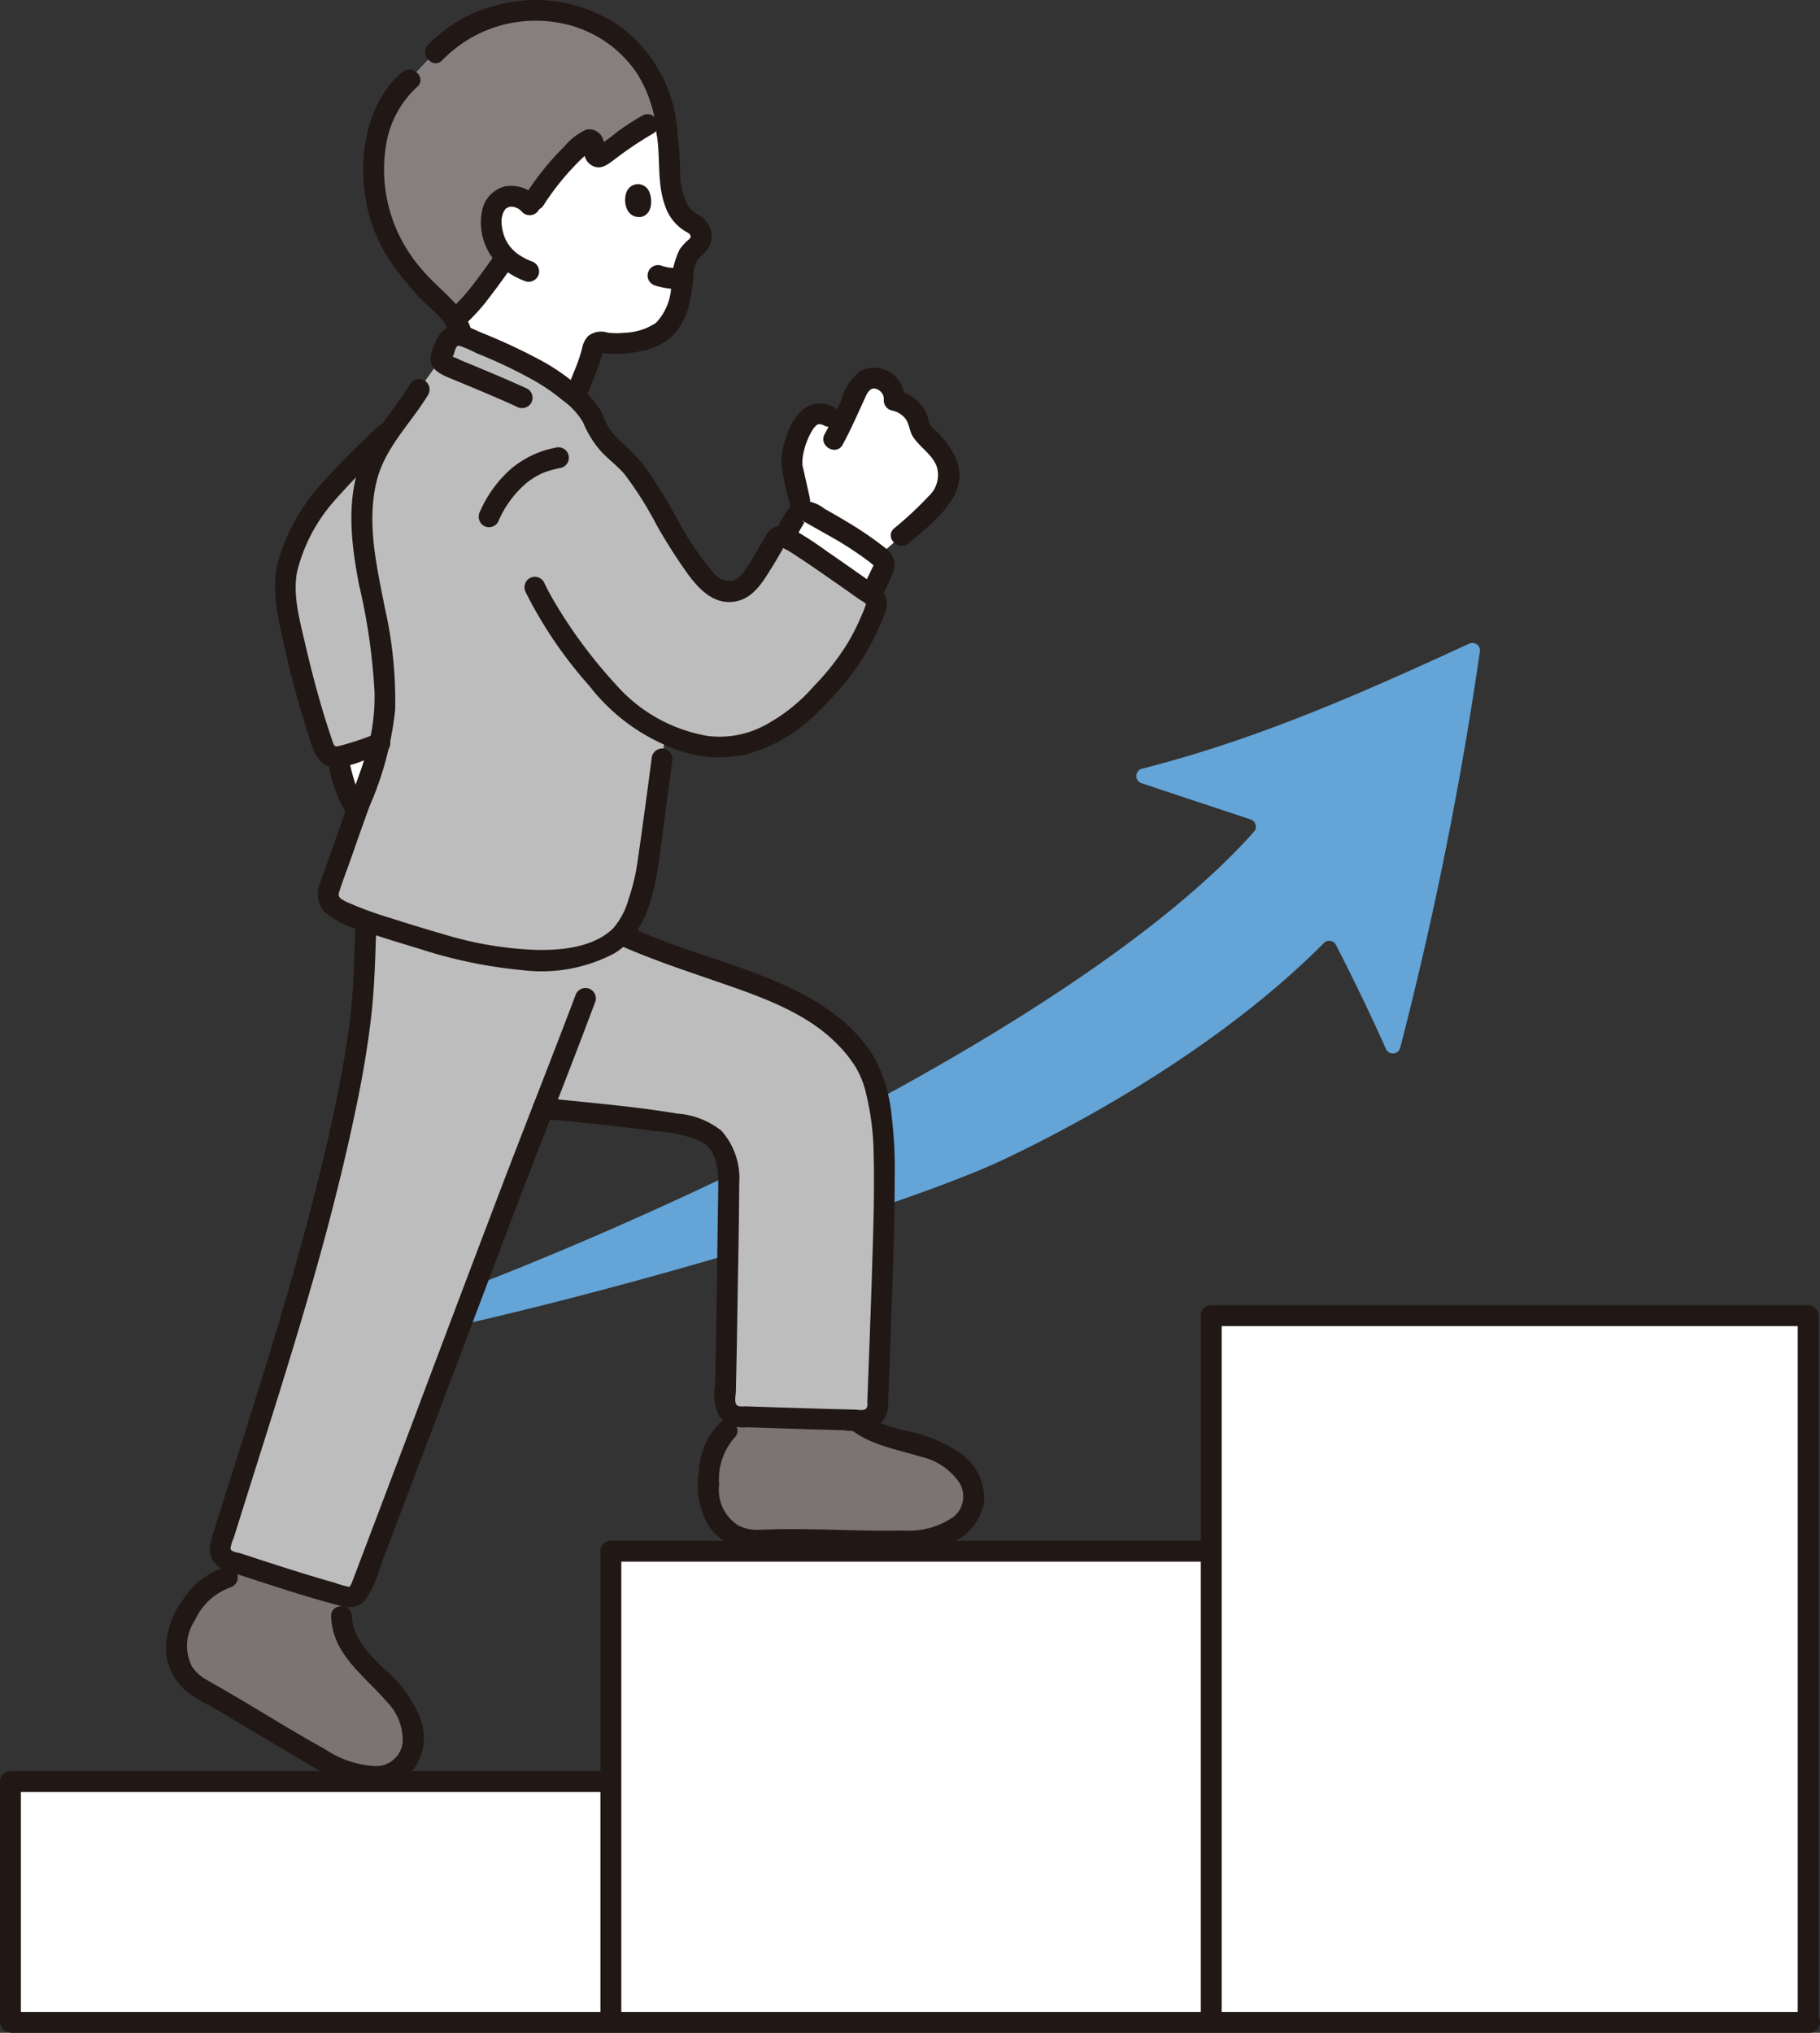<svg xmlns="http://www.w3.org/2000/svg" width="140.36" height="156.74" viewBox="0 0 140.36 156.74">
  <rect x="0" y="0" width="140.36" height="156.74" fill="#333333" stroke="none"/>
  <g id="img_service04" transform="translate(0 0.017)">
    <path id="パス_1930" data-name="パス 1930" d="M67.228,142.625a16.628,16.628,0,0,1-2.412.738c-.024.005-.048.01-.072.013a14.875,14.875,0,0,0,.833,3.043,7.321,7.321,0,0,0,.623,1.1,47.614,47.614,0,0,0,1.772-5.187C67.746,142.423,67.5,142.522,67.228,142.625Z" transform="translate(-38.676 -85.035)" fill="#fff"/>
    <path id="パス_1931" data-name="パス 1931" d="M37.856,287.853H2V306.42H140.642V251.93H94.607v18.163H48.3v17.76Z" transform="translate(-1.195 -150.503)" fill="#fff"/>
    <path id="パス_1932" data-name="パス 1932" d="M94.134,11.158a11.877,11.877,0,0,1,.21,2.59c.086,1.6.2,3.819,1.682,4.576a1.493,1.493,0,0,1,.7.667c.37.788-.308,1.162-.725,1.631a2.451,2.451,0,0,0-.532,1.052,15.182,15.182,0,0,1-.27,2.314,6.442,6.442,0,0,1-.483,1.559,3.057,3.057,0,0,1-1.645,1.592,7.364,7.364,0,0,1-3.936.405.532.532,0,0,0-.621.329,14.615,14.615,0,0,1-.525,1.684l-.6,1.482-.3.749A18.178,18.178,0,0,0,82.844,29c-1.582-.785-2.828-1.218-4.285-1.9a1.077,1.077,0,0,0-.145-.055c-.284-1.326-1.582-2.33-3.119-3.875a14.8,14.8,0,0,1-3.178-5.129,12.7,12.7,0,0,1-.427-5.637A8.406,8.406,0,0,1,74.332,7.3L76.31,5.216a10.839,10.839,0,0,1,6.427-3.157A10.511,10.511,0,0,1,88.9,3.133a9.754,9.754,0,0,1,5.275,8.225" transform="translate(-42.741 -1.187)" fill="#fff"/>
    <path id="パス_1933" data-name="パス 1933" d="M151.107,98.285c-.272.469-.624,1.071-.841,1.513a.114.114,0,0,1,.047.015c1.144.581,5.163,3.455,6.621,4.469q.5-1,.966-2.013a.691.691,0,0,0-.175-.815,37.021,37.021,0,0,0-5.619-3.561.691.691,0,0,0-.923.266C151.157,98.2,151.133,98.241,151.107,98.285Z" transform="translate(-89.763 -58.439)" fill="#fff"/>
    <path id="パス_1934" data-name="パス 1934" d="M161.475,83.365c-.47.425-.911.79-1.348,1.176,0,0-.75.663-1.756,1.555a39.045,39.045,0,0,0-5.425-3.4.67.67,0,0,0-.474-.062l-.2-.855-.533-2.378a5.32,5.32,0,0,1,.59-3.006c.61-1.174,1.476-1.988,3.128-.364.443-.9.81-1.762,1.323-2.867a1.34,1.34,0,0,1,1.83-.644,1.594,1.594,0,0,1,.96,1.578,2.379,2.379,0,0,1,1.9,1.774,1.6,1.6,0,0,0,.55.959c1.681,1.6,2.664,3.208.637,5.38C162.232,82.66,161.844,83.031,161.475,83.365Z" transform="translate(-90.605 -43.244)" fill="#fff"/>
    <path id="パス_1935" data-name="パス 1935" d="M83.446,2a10.406,10.406,0,0,1,5.463,1.137A9.573,9.573,0,0,1,94,10.082l-1.306.7c-1.137.61-2.716,1.834-3.607,2.449-.213.147-.488-.043-.479-.331a1.9,1.9,0,0,0-.083-.645c-.081-.267-.285-.368-.432-.272a18.307,18.307,0,0,0-4.4,5.076,2.006,2.006,0,0,0-1.093-.708,1.524,1.524,0,0,0-1.285.231,2.235,2.235,0,0,0-.689,1.864,3.877,3.877,0,0,0,1.122,2.57l-.069.114a27.594,27.594,0,0,1-3.847,4.682A26.745,26.745,0,0,0,75.3,23.181a14.8,14.8,0,0,1-3.178-5.129,12.7,12.7,0,0,1-.427-5.637,8.406,8.406,0,0,1,2.642-5.106l1.977-2.084a10.839,10.839,0,0,1,6.427-3.157Q83.089,2.026,83.446,2Z" transform="translate(-42.745 -1.194)" fill="#85807f"/>
    <path id="パス_1936" data-name="パス 1936" d="M149.529,99.106c-.052.125.056-.108.066-.13.048-.1.1-.191.148-.285.112-.21.229-.417.347-.624s.242-.4.347-.6c.177-.346.04-.066.04-.068s-.242.188-.167,0c-.006.015,2.434,1.378,2.647,1.507a27.321,27.321,0,0,1,2.426,1.618c.13.1.252.211.383.31.052.04.006-.1,0-.081a.814.814,0,0,1-.114.259q-.4.852-.818,1.691a.825.825,0,0,0,.289,1.1.813.813,0,0,0,1.1-.289,20.061,20.061,0,0,0,1.057-2.225,1.562,1.562,0,0,0-.6-1.782,27.475,27.475,0,0,0-3.025-2.065q-.831-.5-1.68-.974a2.876,2.876,0,0,0-1.852-.626c-.682.121-.989.644-1.309,1.2a14.352,14.352,0,0,0-.846,1.632.811.811,0,0,0,.564.991.826.826,0,0,0,.99-.564Z" transform="translate(-88.377 -57.251)" fill="#211715"/>
    <path id="パス_1937" data-name="パス 1937" d="M65.807,148.084a7.834,7.834,0,0,1-.542-.926c-.019-.038-.033-.078-.054-.115-.05-.09.062.158.025.062-.025-.063-.05-.125-.074-.188q-.088-.234-.165-.473a16.232,16.232,0,0,1-.5-1.9.811.811,0,0,0-.991-.564.826.826,0,0,0-.564.991,10.612,10.612,0,0,0,1.47,3.92.805.805,0,1,0,1.391-.813Z" transform="translate(-37.586 -86.003)" fill="#211715"/>
    <path id="パス_1938" data-name="パス 1938" d="M152.062,123.16c-7.751,3.569-16.118,7.335-25.226,9.641a.585.585,0,0,0-.043,1.123l8.418,2.792a.588.588,0,0,1,.251.951C122.281,152.491,86.971,169.1,65.286,176.32a.586.586,0,0,0,.282,1.135c14.476-2.449,42.091-10.439,50.782-14.606,9.055-4.34,18.141-10.178,24.5-16.6a.583.583,0,0,1,.936.138c1.106,2.147,2.525,5.027,3.855,8.022a.586.586,0,0,0,1.1-.077,284.47,284.47,0,0,0,6.147-30.555.584.584,0,0,0-.823-.616Z" transform="translate(-38.759 -73.549)" fill="#64a4d6"/>
    <path id="パス_1939" data-name="パス 1939" d="M116.611,332.173V295.845l-.805.805h46.3a.806.806,0,0,0,0-1.611h-46.3a.817.817,0,0,0-.805.805v36.327A.806.806,0,0,0,116.611,332.173Z" transform="translate(-68.696 -176.256)" fill="#211715"/>
    <path id="パス_1940" data-name="パス 1940" d="M1.611,358.522V339.955l-.805.805h46.3a.806.806,0,0,0,0-1.611H.805a.817.817,0,0,0-.805.805v18.567A.806.806,0,0,0,1.611,358.522Z" transform="translate(0 -202.605)" fill="#211715"/>
    <path id="パス_1941" data-name="パス 1941" d="M139.824,385.263H1.182a.806.806,0,0,0,0,1.611H139.824A.806.806,0,0,0,139.824,385.263Z" transform="translate(-0.241 -230.151)" fill="#211715"/>
    <path id="パス_1942" data-name="パス 1942" d="M231.611,305.226v-54.49l-.805.805H276.84l-.805-.805v54.49a.806.806,0,0,0,1.611,0v-54.49a.817.817,0,0,0-.805-.805H230.805a.817.817,0,0,0-.805.805v54.49A.806.806,0,0,0,231.611,305.226Z" transform="translate(-137.393 -149.309)" fill="#211715"/>
    <path id="パス_1943" data-name="パス 1943" d="M40.073,312.316c-1.358-.816-2.771-1.663-4.383-2.574a3.524,3.524,0,0,1-1.908-3.082,3.983,3.983,0,0,1,.346-1.8c.741-1.673,1.863-3.24,3.61-3.7l2.233-.6c2.272.739,4.56,1.468,6.536,1.988.006.929.012,1.615.012,1.615a6.026,6.026,0,0,0,2,3.914,17.272,17.272,0,0,1,2.962,3.375,3.622,3.622,0,0,1-.206,4.2,3.356,3.356,0,0,1-2.7.846,7.4,7.4,0,0,1-2.78-.873C43.737,314.521,41.958,313.448,40.073,312.316Z" transform="translate(-20.178 -179.554)" fill="#7a7473"/>
    <path id="パス_1944" data-name="パス 1944" d="M44.525,303.84c.091,2.958,2.608,4.6,4.343,6.641a4.187,4.187,0,0,1,1.173,3.12,2.069,2.069,0,0,1-2.19,1.785,7.666,7.666,0,0,1-3.785-1.295c-1.2-.662-2.38-1.356-3.555-2.059-1.2-.718-2.4-1.445-3.605-2.154-.663-.389-1.336-.761-2-1.152a3.152,3.152,0,0,1-1.134-1.057,3.5,3.5,0,0,1,.253-3.524,4.776,4.776,0,0,1,2.738-2.537.806.806,0,0,0-.428-1.553,5.9,5.9,0,0,0-3.2,2.456,6.554,6.554,0,0,0-1.344,3.973,4.392,4.392,0,0,0,1.992,3.437c.681.464,1.438.835,2.15,1.253s1.438.849,2.153,1.28c1.338.8,2.673,1.611,4.026,2.385a15.243,15.243,0,0,0,4.379,2.009,4.458,4.458,0,0,0,4.215-1,4.112,4.112,0,0,0,.788-3.869,9.215,9.215,0,0,0-2.821-4.021c-1.139-1.117-2.486-2.407-2.537-4.114-.032-1.034-1.642-1.038-1.611,0Z" transform="translate(-18.989 -179.231)" fill="#211715"/>
    <path id="パス_1945" data-name="パス 1945" d="M144.206,280.814c-1.516-.032-3.035-.043-4.55.027a3.554,3.554,0,0,1-3.282-1.607,4.093,4.093,0,0,1-.649-2.034c.021-2.467.161-4.922,3.382-5.858,2.416.078,5.439.179,7.97.234a7.56,7.56,0,0,0,2.859,1.409,17.266,17.266,0,0,1,4.253,1.443,3.624,3.624,0,0,1,1.919,3.738,3.355,3.355,0,0,1-1.918,2.084,7.457,7.457,0,0,1-2.844.634C149,280.967,146.61,280.864,144.206,280.814Z" transform="translate(-81.076 -162.099)" fill="#7a7473"/>
    <path id="パス_1946" data-name="パス 1946" d="M144.363,268.731c1.424,2.31,4.147,2.667,6.525,3.394a4.9,4.9,0,0,1,2.927,1.921,2.013,2.013,0,0,1-.393,2.724,6.018,6.018,0,0,1-3.836,1.053c-1.485.035-2.969,0-4.454-.033-1.5-.038-3-.083-4.506-.077-.72,0-1.439.032-2.158.051a3.174,3.174,0,0,1-1.639-.333,3.236,3.236,0,0,1-1.478-3.141,4.873,4.873,0,0,1,1.168-3.612c.753-.715-.387-1.852-1.139-1.139a5.658,5.658,0,0,0-1.582,3.73,6.187,6.187,0,0,0,.76,4.208,4.392,4.392,0,0,0,3.419,1.892c.81.053,1.64-.04,2.452-.045.883-.006,1.766.006,2.649.025,1.72.037,3.44.1,5.161.1a12.323,12.323,0,0,0,4.908-.662,4.094,4.094,0,0,0,2.624-3.079,4.264,4.264,0,0,0-1.583-3.678,11.137,11.137,0,0,0-4.637-1.933c-1.409-.372-2.987-.866-3.8-2.179-.543-.881-1.937-.073-1.391.813Z" transform="translate(-79.889 -159.828)" fill="#211715"/>
    <path id="パス_1947" data-name="パス 1947" d="M59.589,178.266c-.31-.085-.614-.174-.908-.263-1.952-.592-3.8-1.139-5.269-1.659-.131,1.909-.086,3.672-.3,6.208a73.217,73.217,0,0,1-1.309,8.153c-2.393,11.424-5.809,21.483-9.638,33.773a.941.941,0,0,0,.629,1.173c2.971.966,6.158,2.03,8.781,2.715a1.706,1.706,0,0,0,.637.11c.538-.07.78-.684.972-1.189,6.7-17.627,11.558-30.692,13.859-36.5,3.06.312,8.063.8,10.575,1.263,1.486.273,2.241.544,2.885,1.336a5.257,5.257,0,0,1,.861,3.294c-.09,5.838-.124,10.251-.272,16.732a1.117,1.117,0,0,0,1.075,1.151c2.7.084,6.552.219,9.547.277a1.108,1.108,0,0,0,1.131-1.07c.193-5.531.521-12.861.515-18.163a22.531,22.531,0,0,0-.811-6.856,9.656,9.656,0,0,0-2.919-4.116,17.12,17.12,0,0,0-3.333-2.147c-4.389-2.174-7.811-2.634-13.2-5.079a5.632,5.632,0,0,1-1.68,1.123C68.327,180.025,63.415,179.321,59.589,178.266Z" transform="translate(-25.164 -105.352)" fill="#bdbdbd"/>
    <path id="パス_1948" data-name="パス 1948" d="M108.825,178.892c2.91,1.288,5.931,2.22,8.924,3.285,2.713.966,5.593,2.134,7.663,4.2a10.275,10.275,0,0,1,1.518,1.869,7.254,7.254,0,0,1,.834,2.176,20.777,20.777,0,0,1,.549,4.373c.084,3.157-.035,6.325-.134,9.481-.1,3.221-.232,6.442-.347,9.666-.007.2.053.5-.116.649-.2.172-.62.065-.857.06q-1.216-.027-2.431-.062c-1.639-.046-3.278-.1-4.917-.152l-1.067-.034c-.213-.006-.544.061-.7-.124-.188-.221-.059-.76-.053-1.028q.014-.669.028-1.339.052-2.537.091-5.077c.05-3.2.121-6.4.136-9.593a5.523,5.523,0,0,0-1.366-4.086,6.146,6.146,0,0,0-3.395-1.325c-2.782-.469-5.6-.732-8.407-1.016l-1.961-.2a.811.811,0,0,0-.805.805.823.823,0,0,0,.805.805c2.888.29,5.783.556,8.657.96a9.929,9.929,0,0,1,3.616.84c1.164.693,1.258,2.252,1.241,3.463q-.07,4.964-.142,9.928-.04,2.674-.1,5.348a3.836,3.836,0,0,0,.34,2.432,2.358,2.358,0,0,0,2.086.818c1.651.052,3.3.108,4.957.157q1.284.038,2.567.07a5,5,0,0,0,2.314-.17,2.041,2.041,0,0,0,1.079-1.9q.04-1.185.086-2.37.093-2.5.184-5.006c.116-3.3.223-6.6.235-9.9a34.66,34.66,0,0,0-.233-4.859,11.906,11.906,0,0,0-1.342-4.533c-1.7-2.823-4.559-4.566-7.512-5.834-2.822-1.212-5.787-2.029-8.657-3.118q-1.294-.491-2.559-1.051a.831.831,0,0,0-1.1.289.811.811,0,0,0,.289,1.1Z" transform="translate(-60.938 -105.982)" fill="#211715"/>
    <path id="パス_1949" data-name="パス 1949" d="M51.51,173.792c-.155,1.814-.145,3.637-.251,5.454a53.005,53.005,0,0,1-.729,5.946c-.671,3.872-1.587,7.709-2.577,11.511-2.152,8.264-4.832,16.378-7.378,24.525-.3.973-.7,1.982.153,2.8a3.051,3.051,0,0,0,1.237.582l1.6.521c2,.651,4,1.3,6.031,1.855.926.254,1.855.56,2.589-.261a8.618,8.618,0,0,0,1.205-2.7q1.172-3.087,2.34-6.174,3.8-10.04,7.589-20.085c1.878-4.952,3.841-9.87,5.72-14.821q.455-1.2.908-2.4a.813.813,0,0,0-.564-.991.823.823,0,0,0-.991.564c-1.892,5-3.865,9.959-5.767,14.951q-3.436,9.028-6.833,18.074-2.222,5.879-4.453,11.757c-.073.192-.268.777-.39.805a6.4,6.4,0,0,1-1.087-.312c-.958-.265-1.911-.552-2.859-.848-1.007-.313-2.009-.637-3.011-.963l-1.42-.463c-.222-.072-.754-.107-.776-.383a2.975,2.975,0,0,1,.246-.794l.238-.76q.25-.8.5-1.6.492-1.564.986-3.127.939-2.976,1.868-5.955c1.192-3.841,2.349-7.693,3.4-11.576,1.03-3.813,1.958-7.657,2.723-11.532q.515-2.609.841-5.248c.242-1.936.328-3.871.391-5.819.027-.846.064-1.691.136-2.537.088-1.032-1.523-1.027-1.611,0Z" transform="translate(-24.021 -103.366)" fill="#211715"/>
    <path id="パス_1950" data-name="パス 1950" d="M96.44,36.454a2.7,2.7,0,0,0-2.56-.819A2.408,2.408,0,0,0,92.2,37.465a4.582,4.582,0,0,0,1.21,4.144,5.971,5.971,0,0,0,2.167,1.335.811.811,0,0,0,.99-.564A.824.824,0,0,0,96,41.39l-.156-.062c.065.028.054.023-.035-.016-.073-.035-.146-.068-.218-.1a5.248,5.248,0,0,1-.472-.268c-.063-.04-.124-.085-.186-.126-.193-.128.1.1-.071-.053a4.7,4.7,0,0,1-.368-.343c-.049-.052-.094-.106-.141-.159-.058-.072-.06-.073-.005,0-.021-.028-.04-.057-.062-.086a4.534,4.534,0,0,1-.24-.392c-.012-.023-.116-.242-.081-.161s-.056-.149-.065-.175a4.174,4.174,0,0,1-.131-.471q-.029-.134-.05-.269c.022.142-.008-.078-.01-.106a2.59,2.59,0,0,1,0-.556c-.018.139.021-.084.027-.108.019-.081.044-.157.068-.236s.037-.1.009-.033c.022-.048.046-.1.072-.142.015-.026.14-.205.05-.093a1.051,1.051,0,0,1,.161-.161c-.128.1.215-.091.084-.043.023-.008.247-.057.131-.04a1.281,1.281,0,0,1,.275,0,1.526,1.526,0,0,1,.362.121s.2.138.107.062a2.38,2.38,0,0,1,.242.229.805.805,0,1,0,1.139-1.139Z" transform="translate(-55.016 -21.262)" fill="#211715"/>
    <path id="パス_1951" data-name="パス 1951" d="M121.619,35.912c.206.489.244,1.663-.653,1.864-1.2.128-1.43-1.272-1.1-1.978A.942.942,0,0,1,121.619,35.912Z" transform="translate(-71.521 -21.067)" fill="#211715"/>
    <path id="パス_1952" data-name="パス 1952" d="M115.663,23.821c.355,1.858.01,3.816.662,5.628a3.624,3.624,0,0,0,1.546,1.989c.174.1.507.242.424.483-.043.125-.215.232-.308.322a4.268,4.268,0,0,0-.52.6,6.505,6.505,0,0,0-.657,2.908,4.357,4.357,0,0,1-1.172,2.76,4.577,4.577,0,0,1-2.44.765,5.609,5.609,0,0,1-1.288-.008,1.616,1.616,0,0,0-1.518.273,1.849,1.849,0,0,0-.456.959,13.442,13.442,0,0,1-.434,1.319c-.19.486-.39.968-.585,1.452a.811.811,0,0,0,.564.99.825.825,0,0,0,.99-.564c.184-.457.371-.913.552-1.372.124-.313.236-.632.336-.954q.092-.295.17-.593a.572.572,0,0,0,.037-.146c-.048-.265-.2.246-.258.147.045.081.608.1.665.105a6.143,6.143,0,0,0,.672.027,9.2,9.2,0,0,0,1.734-.2,4.971,4.971,0,0,0,2.5-1.156,5.334,5.334,0,0,0,1.385-2.823,16.313,16.313,0,0,0,.259-1.76,2.362,2.362,0,0,1,.294-1.259c.221-.31.543-.536.771-.846a1.668,1.668,0,0,0,.293-1.438,2.154,2.154,0,0,0-.9-1.212,2.622,2.622,0,0,1-.829-.667,5.313,5.313,0,0,1-.651-2.605,30.265,30.265,0,0,0-.282-3.559c-.194-1.017-1.747-.586-1.553.428Z" transform="translate(-65.046 -13.636)" fill="#211715"/>
    <path id="パス_1953" data-name="パス 1953" d="M89.044,47.95c-.265.367-.526.737-.791,1.1q-.221.307-.446.611-.121.165-.246.329l-.116.15c-.151.2.095-.121-.059.077a14.4,14.4,0,0,1-2.1,2.278.808.808,0,0,0,0,1.139.827.827,0,0,0,1.139,0,14.56,14.56,0,0,0,2.15-2.338c.644-.829,1.248-1.686,1.862-2.537a.809.809,0,0,0-.289-1.1.828.828,0,0,0-1.1.289Z" transform="translate(-50.805 -28.421)" fill="#211715"/>
    <path id="パス_1954" data-name="パス 1954" d="M126.708,51a9.27,9.27,0,0,1-1.073-.065l.214.029a4.2,4.2,0,0,1-.788-.184.805.805,0,0,0-.909,1.183.886.886,0,0,0,.483.37,6.7,6.7,0,0,0,2.075.277.828.828,0,0,0,.569-.236A.805.805,0,0,0,126.711,51Z" transform="translate(-74.098 -30.328)" fill="#211715"/>
    <path id="パス_1955" data-name="パス 1955" d="M72.585,13.494c-2.734,2.347-3.373,6.348-2.831,9.739a12.426,12.426,0,0,0,1.805,4.688,21.305,21.305,0,0,0,3.3,3.857,6.014,6.014,0,0,1,1.5,1.878,3.472,3.472,0,0,1-.04,1.937c-.207,1.012,1.345,1.445,1.553.428a4.582,4.582,0,0,0-.535-3.879c-.953-1.325-2.306-2.289-3.334-3.548a11.629,11.629,0,0,1-2.685-9.357,7.71,7.71,0,0,1,2.409-4.6c.788-.676-.356-1.812-1.139-1.139Z" transform="translate(-41.563 -7.948)" fill="#211715"/>
    <path id="パス_1956" data-name="パス 1956" d="M66.463,66.253c.21-.54.455-.916.622-1.417a1.016,1.016,0,0,1,1.4-.592c1.457.68,2.7,1.113,4.285,1.9a16.067,16.067,0,0,1,5.355,3.953,4.546,4.546,0,0,1,.4.854A4.66,4.66,0,0,0,79.5,72.46c.118.121.233.242.335.347.188.2.412.358.62.542a11.539,11.539,0,0,1,2.335,2.99c1.158,2,1.49,2.548,2.634,4.41.9,1.351,1.986,3.089,3.271,3.176,1.552.1,2.2-1.379,2.959-2.549.378-.583.627-1.145.886-1.545a.507.507,0,0,1,.672-.129c1.186.6,5.46,3.668,6.77,4.572a.868.868,0,0,1,.2.982c-1.221,3.045-2.236,4.614-5.331,7.7-1.731,1.726-4.839,3.264-7.378,2.939a12.075,12.075,0,0,1-3.5-.966c-.471,3.583-.811,6.27-1.419,10.413a13.77,13.77,0,0,1-.666,2.6c-.717,1.97-1.139,2.683-2.967,3.567-3.347,1.617-8.818.664-12.74-.525a54.322,54.322,0,0,1-7.386-2.533,1.5,1.5,0,0,1-.795-.824,1.675,1.675,0,0,1,.134-1.021l1.933-5.451a54.474,54.474,0,0,0,1.892-5.524A19.637,19.637,0,0,1,58.8,96.658,1.01,1.01,0,0,1,57.642,96a77.356,77.356,0,0,1-2.661-9.925,8.42,8.42,0,0,1,.374-5.633c1.8-4.047,4.433-6.112,7.066-8.689l.274-.2c.761-1.081,1.607-2.069,2.289-3.211Z" transform="translate(-32.662 -38.329)" fill="#bdbdbd"/>
    <path id="パス_1957" data-name="パス 1957" d="M60.673,81.277a60.206,60.206,0,0,0-4.443,4.482,14.981,14.981,0,0,0-3.367,6.193c-.446,2.167.121,4.4.6,6.514.507,2.215,1.093,4.417,1.793,6.579.35,1.084.692,2.5,2.094,2.53a6.369,6.369,0,0,0,2.031-.478c.545-.181,1.079-.392,1.613-.6a.83.83,0,0,0,.564-.991.812.812,0,0,0-.991-.564,22.207,22.207,0,0,1-2.79.945c-.426.105-.5.121-.635-.277-.161-.478-.322-.957-.475-1.438-.619-1.971-1.151-3.97-1.616-5.983-.416-1.8-1-3.8-.668-5.653a12.885,12.885,0,0,1,2.886-5.519,57.931,57.931,0,0,1,4.54-4.6c.743-.725-.4-1.863-1.139-1.139Z" transform="translate(-31.482 -48.421)" fill="#211715"/>
    <path id="パス_1958" data-name="パス 1958" d="M151.864,84.471c-.169-.751-.331-1.5-.506-2.255-.016-.07-.03-.14-.049-.209s0,.145,0-.012c0-.142-.006-.282,0-.422a5.561,5.561,0,0,1,.83-2.371c.033-.045.033-.048,0-.009l.053-.064c.053-.062.111-.116.167-.175.093-.1-.015,0,.048-.04a1.139,1.139,0,0,1,.161-.091c-.186.075.161-.016-.051.013a.948.948,0,0,1,.155,0c-.132,0,.093.021.121.029a.732.732,0,0,1,.174.074.824.824,0,0,0,1.1-.289.814.814,0,0,0-.288-1.1,2.134,2.134,0,0,0-2.53.242,4.876,4.876,0,0,0-1.213,2.1,5.4,5.4,0,0,0-.329,2.243,27.461,27.461,0,0,0,.6,2.769.806.806,0,1,0,1.553-.428Z" transform="translate(-89.424 -46.15)" fill="#211715"/>
    <path id="パス_1959" data-name="パス 1959" d="M159.174,76.35c.64-1.168,1.168-2.388,1.725-3.6.212-.462.453-.95,1.032-.627a.815.815,0,0,1,.417.808.816.816,0,0,0,.591.777,1.753,1.753,0,0,1,1.1.664c.285.394.282.913.541,1.329.519.825,1.421,1.325,1.824,2.251a2.215,2.215,0,0,1-.607,2.381,27.864,27.864,0,0,1-2.653,2.472c-.78.684.362,1.822,1.139,1.139,1.778-1.564,4.74-3.666,3.674-6.42a5.528,5.528,0,0,0-.926-1.517,9.316,9.316,0,0,0-.642-.7,2.025,2.025,0,0,1-.489-.542c-.131-.293-.161-.617-.3-.914a3.036,3.036,0,0,0-.547-.774,3.328,3.328,0,0,0-1.679-.924l.591.776a2.446,2.446,0,0,0-.808-1.907,2.306,2.306,0,0,0-2.641-.332,4.463,4.463,0,0,0-1.47,2.279c-.393.868-.8,1.729-1.256,2.564-.5.91.892,1.723,1.391.813Z" transform="translate(-94.191 -42.079)" fill="#211715"/>
    <path id="パス_1960" data-name="パス 1960" d="M97.636,85.666a7.475,7.475,0,0,0-3.492,1.669,9.333,9.333,0,0,0-2.355,3.259.83.83,0,0,0,.289,1.1.812.812,0,0,0,1.1-.289,8.058,8.058,0,0,1,2.037-2.875,4.393,4.393,0,0,1,.6-.459,5.637,5.637,0,0,1,.728-.409c.016-.007.2-.086.118-.053s.105-.04.121-.046q.187-.069.377-.126c.3-.09.6-.161.906-.221a.806.806,0,0,0-.427-1.554Z" transform="translate(-54.77 -51.168)" fill="#211715"/>
    <path id="パス_1961" data-name="パス 1961" d="M68,72.989c-1.288,2.132-3.09,3.881-3.912,6.285-1,2.936-.6,6.146-.034,9.125a47.351,47.351,0,0,1,1.208,8.368,15.542,15.542,0,0,1-.477,4.132,39.291,39.291,0,0,1-1.288,3.735c-.567,1.509-1.092,3.033-1.63,4.553-.266.751-.544,1.5-.8,2.255a2.088,2.088,0,0,0,.282,2.182,7.405,7.405,0,0,0,3.128,1.553c1.4.492,2.827.916,4.248,1.346a36.677,36.677,0,0,0,7.911,1.644,12.051,12.051,0,0,0,7.119-1.293c1.991-1.187,2.812-3.636,3.219-5.81.292-1.557.457-3.149.671-4.719q.3-2.23.593-4.462a.809.809,0,0,0-.805-.805.826.826,0,0,0-.805.805c-.345,2.636-.7,5.271-1.082,7.9a15.461,15.461,0,0,1-.7,2.922,5.719,5.719,0,0,1-1.187,2.244c-1.459,1.428-3.836,1.684-5.768,1.662a27.551,27.551,0,0,1-7.231-1.189c-1.4-.4-2.8-.833-4.187-1.276A27.493,27.493,0,0,1,63.318,113a2.939,2.939,0,0,1-.657-.348c-.227-.192-.179-.346-.093-.617.237-.752.527-1.49.79-2.234.512-1.444,1.01-2.894,1.543-4.331a25.036,25.036,0,0,0,1.952-7.4,32.568,32.568,0,0,0-.813-7.908c-.614-3.164-1.4-6.456-.625-9.666.636-2.622,2.624-4.453,3.98-6.692A.806.806,0,0,0,68,72.991Z" transform="translate(-36.376 -43.383)" fill="#211715"/>
    <path id="パス_1962" data-name="パス 1962" d="M101.862,28.868a19.534,19.534,0,0,1,1.846-2.442c.343-.39.7-.769,1.076-1.127.154-.147.312-.289.474-.426.068-.057.14-.118.206-.168.257-.194.117.024-.149-.081l-.356-.207q-.04-.2.024.065a.428.428,0,0,1,.019.169,2.9,2.9,0,0,0,.04.446,1.168,1.168,0,0,0,.749.8c.616.2,1.094-.236,1.558-.571a28.146,28.146,0,0,1,2.951-1.981c.91-.5.1-1.888-.813-1.391a19.7,19.7,0,0,0-1.952,1.262,11.951,11.951,0,0,1-1.75,1.23l.407-.11.238.081.207.355c-.139-.337-.06-.805-.271-1.176a1.116,1.116,0,0,0-1.214-.554,4.714,4.714,0,0,0-1.683,1.291,21.133,21.133,0,0,0-3,3.723c-.556.878.837,1.687,1.391.813Z" transform="translate(-59.941 -13.061)" fill="#211715"/>
    <path id="パス_1963" data-name="パス 1963" d="M82.783,4.6A10,10,0,0,1,91.424,1.69,9.175,9.175,0,0,1,97.745,5.6a10.076,10.076,0,0,1,1.53,4.573.828.828,0,0,0,.805.805.811.811,0,0,0,.805-.805,11.045,11.045,0,0,0-4.2-7.988A11.378,11.378,0,0,0,86.748.445a10.88,10.88,0,0,0-5.1,3.017C80.96,4.235,82.094,5.378,82.783,4.6Z" transform="translate(-48.645)" fill="#211715"/>
    <path id="パス_1964" data-name="パス 1964" d="M89.818,82.82a33.3,33.3,0,0,0,4.912,7.217,14.966,14.966,0,0,0,7.066,5.028,9.276,9.276,0,0,0,5.127.205,11.893,11.893,0,0,0,4.578-2.436,24.506,24.506,0,0,0,3.562-3.873,17.292,17.292,0,0,0,2.064-3.609c.324-.751.773-1.57.362-2.384a3.351,3.351,0,0,0-1.2-1.05c-1.064-.746-2.126-1.5-3.2-2.232a28.422,28.422,0,0,0-2.746-1.784,1.406,1.406,0,0,0-2.036.587c-.419.725-.825,1.452-1.273,2.162-.309.49-.684,1.11-1.284,1.269a1.583,1.583,0,0,1-1.511-.684,22.742,22.742,0,0,1-2.733-4.058A39.807,39.807,0,0,0,98.839,72.9a26.627,26.627,0,0,0-1.947-1.955,5.06,5.06,0,0,1-.769-.989c-.235-.406-.366-.859-.595-1.266a7.7,7.7,0,0,0-1.872-1.957,17.986,17.986,0,0,0-2.3-1.6,44.414,44.414,0,0,0-5-2.357c-.843-.366-1.662-.866-2.574-.378a1.815,1.815,0,0,0-.781.839,5.827,5.827,0,0,0-.5,1.271c-.216,1.172.88,1.548,1.744,1.905.9.373,1.807.748,2.707,1.132.731.312,1.46.63,2.182.962a.83.83,0,0,0,1.1-.289.812.812,0,0,0-.289-1.1c-1.48-.679-2.984-1.306-4.488-1.933l-.7-.285a2.412,2.412,0,0,0-.625-.258c.095,0-.121-.047-.121-.046l.058.221.04-.085c.169-.153.219-.564.322-.756s.136-.2.356-.143a9.954,9.954,0,0,1,1.218.535,37.52,37.52,0,0,1,4.6,2.2,15.094,15.094,0,0,1,2.031,1.419A5.634,5.634,0,0,1,94.234,69.7a7.885,7.885,0,0,0,1.4,2.257c.58.618,1.263,1.116,1.815,1.766a28.133,28.133,0,0,1,2.489,3.954,43.307,43.307,0,0,0,2.372,3.719c.881,1.186,2.013,2.392,3.63,2.13,1.462-.236,2.206-1.6,2.921-2.742.207-.331.407-.663.593-1.007a2.8,2.8,0,0,0,.257-.471l.07-.121-.289.081c0-.009.017-.012.051.031a1.987,1.987,0,0,0,.464.273c.2.121.4.248.591.375,1.031.67,2.04,1.372,3.047,2.076q.719.5,1.435,1.007l.556.391a2.36,2.36,0,0,1,.5.351c-.084-.112-.052-.087-.083-.017-.056.127-.095.267-.148.4q-.2.478-.412.948a17.3,17.3,0,0,1-.883,1.681,19.391,19.391,0,0,1-2.562,3.255,13.477,13.477,0,0,1-3.722,2.991,7.4,7.4,0,0,1-4.448.864,12.111,12.111,0,0,1-7.043-3.892,37.913,37.913,0,0,1-4.829-6.488c-.286-.487-.556-.984-.793-1.5a.813.813,0,0,0-1.1-.289.824.824,0,0,0-.289,1.1Z" transform="translate(-49.27 -37.159)" fill="#211715"/>
  </g>
</svg>
